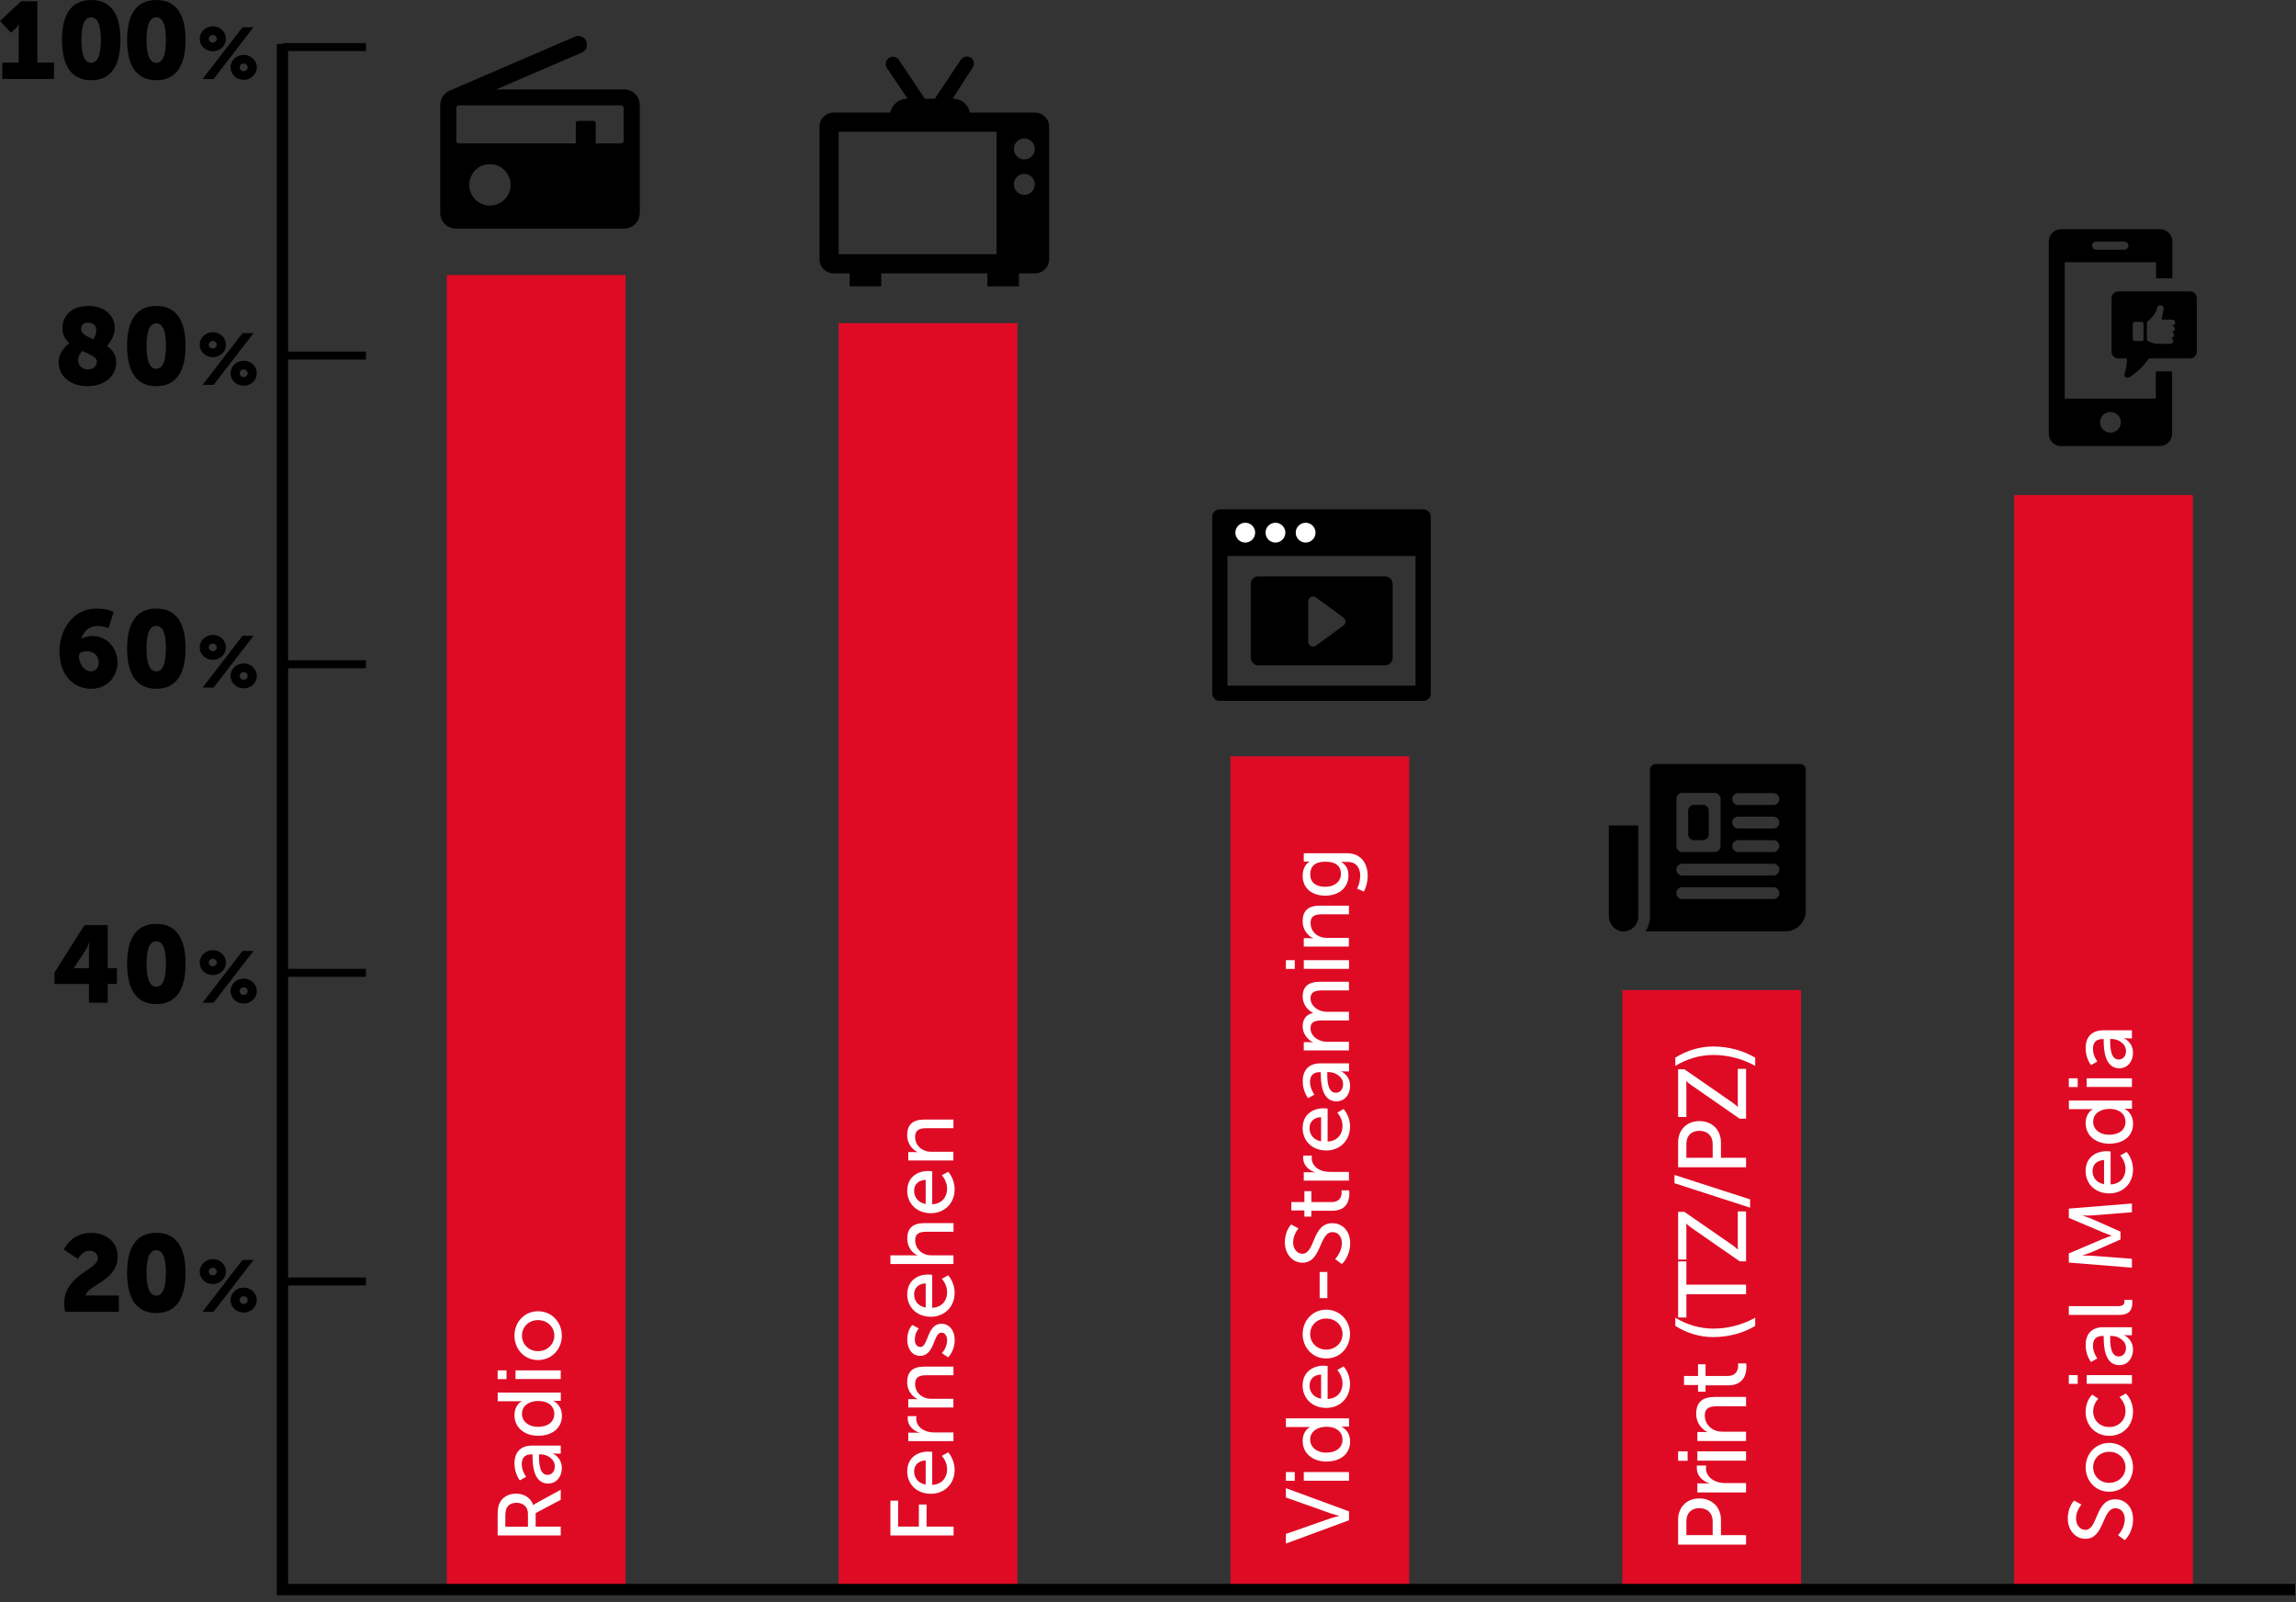<svg width="334" height="233" viewBox="0 0 334 233" fill="none" xmlns="http://www.w3.org/2000/svg">
<rect x="0" y="0" width="334" height="233" fill="#333333" stroke="none"/>
<g clip-path="url(#clip0_1840_2609)">
<path d="M41.23 186.38H53.23" stroke="black" stroke-width="1.16" stroke-miterlimit="10"/>
<path d="M41.23 141.49H53.23" stroke="black" stroke-width="1.16" stroke-miterlimit="10"/>
<path d="M41.23 96.61H53.23" stroke="black" stroke-width="1.16" stroke-miterlimit="10"/>
<path d="M41.23 51.72H53.23" stroke="black" stroke-width="1.16" stroke-miterlimit="10"/>
<path d="M41.23 6.84H53.23" stroke="black" stroke-width="1.16" stroke-miterlimit="10"/>
<path d="M10.109 49.91C9.509 49.39 9.079 48.71 9.079 47.75C9.079 46.11 10.229 44.5 12.869 44.5C14.969 44.5 16.689 45.67 16.689 47.77C16.689 48.99 15.699 50.2 15.579 50.34C16.339 50.86 16.909 51.59 16.909 52.72C16.909 54.44 15.519 56.16 12.719 56.16C9.919 56.16 8.529 54.45 8.529 52.65C8.529 51.2 9.749 50.17 10.089 49.9L10.109 49.91ZM11.969 51.05C11.699 51.33 11.369 51.81 11.369 52.42C11.369 53.15 11.969 53.73 12.729 53.73C13.569 53.73 14.089 53.32 14.089 52.58C14.089 51.93 13.079 51.55 11.969 51.05ZM13.599 49.36C13.689 49.19 13.999 48.67 13.999 47.97C13.999 47.34 13.559 46.93 12.819 46.93C12.079 46.93 11.789 47.33 11.789 47.81C11.789 48.55 12.609 48.93 13.609 49.36H13.599Z" fill="black"/>
<path d="M18.49 50.31C18.49 47.07 19.53 44.5 22.74 44.5C25.95 44.5 26.99 47.07 26.99 50.31C26.99 53.55 25.95 56.17 22.74 56.17C19.53 56.17 18.49 53.55 18.49 50.31ZM24.14 50.31C24.14 48.48 23.82 47.02 22.73 47.02C21.64 47.02 21.32 48.47 21.32 50.31C21.32 52.15 21.64 53.64 22.73 53.64C23.82 53.64 24.14 52.16 24.14 50.31Z" fill="black"/>
<path d="M29.049 50.14C29.049 49.15 29.889 48.32 30.959 48.32C32.029 48.32 32.869 49.15 32.869 50.14C32.869 51.13 32.019 51.95 30.959 51.95C29.899 51.95 29.049 51.15 29.049 50.14ZM35.279 48.45H36.879L31.069 55.98H29.469L35.279 48.45ZM31.529 50.13C31.529 49.84 31.269 49.58 30.949 49.58C30.629 49.58 30.369 49.83 30.369 50.13C30.369 50.45 30.629 50.69 30.949 50.69C31.269 50.69 31.529 50.45 31.529 50.13ZM35.449 52.47C36.499 52.47 37.359 53.3 37.359 54.29C37.359 55.28 36.509 56.1 35.449 56.1C34.389 56.1 33.539 55.3 33.539 54.29C33.539 53.28 34.379 52.47 35.449 52.47ZM35.449 54.84C35.769 54.84 36.029 54.6 36.029 54.28C36.029 53.99 35.769 53.73 35.449 53.73C35.129 53.73 34.869 53.98 34.869 54.28C34.869 54.6 35.129 54.84 35.449 54.84Z" fill="black"/>
<path d="M0.33 9.11H2.73V4.41C2.73 3.98 2.75 3.54 2.75 3.54H2.72C2.72 3.54 2.58 3.86 2.28 4.14L1.6 4.76L0 3.05L3.05 0.19H5.43V9.11H7.85V11.48H0.33V9.11Z" fill="black"/>
<path d="M9.02 5.81C9.02 2.57 10.059 0 13.27 0C16.48 0 17.52 2.57 17.52 5.81C17.52 9.05 16.48 11.67 13.27 11.67C10.059 11.67 9.02 9.05 9.02 5.81ZM14.669 5.81C14.669 3.98 14.35 2.52 13.259 2.52C12.169 2.52 11.85 3.97 11.85 5.81C11.85 7.65 12.169 9.14 13.259 9.14C14.35 9.14 14.669 7.66 14.669 5.81Z" fill="black"/>
<path d="M18.49 5.81C18.49 2.57 19.53 0 22.74 0C25.95 0 26.99 2.57 26.99 5.81C26.99 9.05 25.95 11.67 22.74 11.67C19.53 11.67 18.49 9.05 18.49 5.81ZM24.14 5.81C24.14 3.98 23.82 2.52 22.73 2.52C21.64 2.52 21.32 3.97 21.32 5.81C21.32 7.65 21.64 9.14 22.73 9.14C23.82 9.14 24.14 7.66 24.14 5.81Z" fill="black"/>
<path d="M29.051 5.65C29.051 4.66 29.891 3.83 30.961 3.83C32.031 3.83 32.871 4.66 32.871 5.65C32.871 6.64 32.021 7.46 30.961 7.46C29.901 7.46 29.051 6.66 29.051 5.65ZM35.281 3.96H36.881L31.071 11.49H29.471L35.281 3.96ZM31.531 5.64C31.531 5.35 31.271 5.09 30.951 5.09C30.631 5.09 30.371 5.34 30.371 5.64C30.371 5.96 30.631 6.2 30.951 6.2C31.271 6.2 31.531 5.96 31.531 5.64ZM35.451 7.98C36.501 7.98 37.361 8.81 37.361 9.8C37.361 10.79 36.511 11.61 35.451 11.61C34.391 11.61 33.541 10.81 33.541 9.8C33.541 8.79 34.381 7.98 35.451 7.98ZM35.451 10.35C35.771 10.35 36.031 10.11 36.031 9.79C36.031 9.5 35.771 9.24 35.451 9.24C35.131 9.24 34.871 9.49 34.871 9.79C34.871 10.11 35.131 10.35 35.451 10.35Z" fill="black"/>
<path d="M8.641 94.78C8.641 91.72 10.521 88.51 14.031 88.51C15.611 88.51 16.531 89 16.531 89L15.791 91.37C15.791 91.37 15.051 91.04 14.241 91.04C12.911 91.04 12.161 91.86 11.811 92.9H11.841C12.111 92.71 12.851 92.5 13.391 92.5C15.741 92.5 17.091 94.43 17.091 96.37C17.091 98.31 15.681 100.18 13.241 100.18C10.971 100.18 8.661 98.46 8.661 94.78H8.641ZM14.361 96.39C14.361 95.58 13.871 94.73 12.651 94.73C12.021 94.73 11.481 94.89 11.481 95.41C11.481 96.75 12.431 97.65 13.221 97.65C13.921 97.65 14.361 97.05 14.361 96.39Z" fill="black"/>
<path d="M18.49 94.32C18.49 91.08 19.53 88.51 22.74 88.51C25.95 88.51 26.99 91.08 26.99 94.32C26.99 97.56 25.95 100.18 22.74 100.18C19.53 100.18 18.49 97.56 18.49 94.32ZM24.14 94.32C24.14 92.49 23.82 91.03 22.73 91.03C21.64 91.03 21.32 92.48 21.32 94.32C21.32 96.16 21.64 97.65 22.73 97.65C23.82 97.65 24.14 96.17 24.14 94.32Z" fill="black"/>
<path d="M29.051 94.16C29.051 93.17 29.891 92.34 30.961 92.34C32.031 92.34 32.871 93.17 32.871 94.16C32.871 95.15 32.021 95.97 30.961 95.97C29.901 95.97 29.051 95.17 29.051 94.16ZM35.281 92.47H36.881L31.071 100H29.471L35.281 92.47ZM31.531 94.15C31.531 93.86 31.271 93.6 30.951 93.6C30.631 93.6 30.371 93.85 30.371 94.15C30.371 94.47 30.631 94.71 30.951 94.71C31.271 94.71 31.531 94.47 31.531 94.15ZM35.451 96.49C36.501 96.49 37.361 97.32 37.361 98.31C37.361 99.3 36.511 100.12 35.451 100.12C34.391 100.12 33.541 99.32 33.541 98.31C33.541 97.3 34.381 96.49 35.451 96.49ZM35.451 98.86C35.771 98.86 36.031 98.62 36.031 98.3C36.031 98.01 35.771 97.75 35.451 97.75C35.131 97.75 34.871 98 34.871 98.3C34.871 98.62 35.131 98.86 35.451 98.86Z" fill="black"/>
<path d="M7.93 141.44L12.29 134.55H15.67V140.82H17.01V143.11H15.67V145.84H12.94V143.11H7.93V141.44ZM12.94 140.82V138.29C12.94 137.67 13.03 137.03 13.03 137.03H13C13 137.03 12.76 137.73 12.45 138.2L10.74 140.79V140.82H12.94Z" fill="black"/>
<path d="M18.49 140.18C18.49 136.94 19.53 134.37 22.74 134.37C25.95 134.37 26.99 136.94 26.99 140.18C26.99 143.42 25.95 146.04 22.74 146.04C19.53 146.04 18.49 143.42 18.49 140.18ZM24.14 140.18C24.14 138.35 23.82 136.9 22.73 136.9C21.64 136.9 21.32 138.35 21.32 140.18C21.32 142.01 21.64 143.51 22.73 143.51C23.82 143.51 24.14 142.02 24.14 140.18Z" fill="black"/>
<path d="M29.049 140.01C29.049 139.02 29.889 138.19 30.959 138.19C32.029 138.19 32.869 139.02 32.869 140.01C32.869 141 32.019 141.82 30.959 141.82C29.899 141.82 29.049 141.02 29.049 140.01ZM35.279 138.31H36.879L31.069 145.84H29.469L35.279 138.31ZM31.529 139.99C31.529 139.7 31.269 139.44 30.949 139.44C30.629 139.44 30.369 139.69 30.369 139.99C30.369 140.31 30.629 140.55 30.949 140.55C31.269 140.55 31.529 140.31 31.529 139.99ZM35.449 142.33C36.499 142.33 37.359 143.16 37.359 144.15C37.359 145.14 36.509 145.96 35.449 145.96C34.389 145.96 33.539 145.16 33.539 144.15C33.539 143.14 34.379 142.33 35.449 142.33ZM35.449 144.7C35.769 144.7 36.029 144.46 36.029 144.14C36.029 143.85 35.769 143.59 35.449 143.59C35.129 143.59 34.869 143.84 34.869 144.14C34.869 144.46 35.129 144.7 35.449 144.7Z" fill="black"/>
<path d="M9.349 189.57C9.349 185.4 14.229 184.66 14.229 183.03C14.229 182.24 13.599 181.91 13.009 181.91C11.939 181.91 11.339 183.11 11.339 183.11L9.289 181.74C9.289 181.74 10.329 179.31 13.269 179.31C15.119 179.31 17.119 180.37 17.119 182.77C17.119 186.29 12.569 186.97 12.489 188.42H17.289V190.79H9.469C9.389 190.35 9.339 189.95 9.339 189.57H9.349Z" fill="black"/>
<path d="M18.488 185.11C18.488 181.87 19.528 179.3 22.738 179.3C25.948 179.3 26.988 181.87 26.988 185.11C26.988 188.35 25.948 190.97 22.738 190.97C19.528 190.97 18.488 188.35 18.488 185.11ZM24.138 185.11C24.138 183.28 23.818 181.83 22.728 181.83C21.638 181.83 21.318 183.28 21.318 185.11C21.318 186.94 21.638 188.44 22.728 188.44C23.818 188.44 24.138 186.95 24.138 185.11Z" fill="black"/>
<path d="M29.049 184.95C29.049 183.96 29.889 183.13 30.959 183.13C32.029 183.13 32.869 183.96 32.869 184.95C32.869 185.94 32.019 186.76 30.959 186.76C29.899 186.76 29.049 185.96 29.049 184.95ZM35.279 183.25H36.879L31.069 190.78H29.469L35.279 183.25ZM31.529 184.93C31.529 184.64 31.269 184.38 30.949 184.38C30.629 184.38 30.369 184.63 30.369 184.93C30.369 185.25 30.629 185.49 30.949 185.49C31.269 185.49 31.529 185.25 31.529 184.93ZM35.449 187.27C36.499 187.27 37.359 188.1 37.359 189.09C37.359 190.08 36.509 190.9 35.449 190.9C34.389 190.9 33.539 190.1 33.539 189.09C33.539 188.08 34.379 187.27 35.449 187.27ZM35.449 189.64C35.769 189.64 36.029 189.4 36.029 189.08C36.029 188.79 35.769 188.53 35.449 188.53C35.129 188.53 34.869 188.78 34.869 189.08C34.869 189.4 35.129 189.64 35.449 189.64Z" fill="black"/>
<path d="M150.541 16.37H141.081C140.871 15.19 139.831 14.35 138.641 14.35H138.571L141.491 9.83C141.841 9.34 141.701 8.72 141.211 8.37C140.721 8.09 140.101 8.23 139.751 8.72L135.991 14.36H134.531L130.771 8.72C130.421 8.23 129.801 8.09 129.311 8.44C128.821 8.79 128.681 9.41 129.031 9.9L132.021 14.35H131.951C130.771 14.35 129.721 15.25 129.511 16.37H121.301C120.121 16.37 119.211 17.27 119.211 18.46V37.67C119.211 38.85 120.111 39.76 121.301 39.76H123.601V41.64H128.191V39.76H143.641V41.64H148.231V39.76H150.531C151.711 39.76 152.621 38.86 152.621 37.67V18.46C152.621 17.28 151.721 16.37 150.531 16.37H150.541ZM144.971 36.97H122.001V19.16H144.971V36.98V36.97ZM149.011 28.34C148.171 28.34 147.481 27.64 147.481 26.81C147.481 25.98 148.181 25.28 149.011 25.28C149.841 25.28 150.541 25.98 150.541 26.81C150.541 27.64 149.841 28.34 149.011 28.34ZM149.011 23.19C148.171 23.19 147.481 22.49 147.481 21.66C147.481 20.83 148.181 20.13 149.011 20.13C149.841 20.13 150.541 20.83 150.541 21.66C150.541 22.49 149.841 23.19 149.011 23.19Z" fill="black"/>
<path d="M90.819 13.32H70.659L84.509 7.36C84.869 7.21 85.079 6.86 85.079 6.49C85.079 6.36 85.049 6.24 84.999 6.12C84.789 5.64 84.239 5.42 83.759 5.62L65.679 13.42C64.909 13.7 64.359 14.41 64.359 15.27V31C64.359 32.07 65.229 32.94 66.299 32.94H90.819C91.889 32.94 92.759 32.07 92.759 31V15.26C92.759 14.19 91.889 13.32 90.819 13.32ZM71.269 30.23C69.429 30.23 67.939 28.74 67.939 26.9C67.939 25.06 69.429 23.57 71.269 23.57C73.109 23.57 74.599 25.06 74.599 26.9C74.599 28.74 73.109 30.23 71.269 30.23ZM91.039 20.49C91.039 20.87 90.729 21.18 90.349 21.18H86.349V17.9H84.069V21.18H66.769C66.389 21.18 66.079 20.87 66.079 20.49V15.7C66.079 15.32 66.389 15.01 66.769 15.01H90.349C90.729 15.01 91.039 15.32 91.039 15.7V20.49Z" fill="black"/>
<path d="M90.819 13.01H71.479C71.219 13.01 70.949 12.99 70.689 13.01H70.659C70.709 13.2 70.769 13.4 70.819 13.59C71.469 13.31 72.119 13.03 72.769 12.75C74.239 12.12 75.699 11.49 77.169 10.86C78.719 10.19 80.269 9.53 81.809 8.86C82.719 8.47 83.629 8.08 84.539 7.69C84.609 7.66 84.679 7.63 84.749 7.59C85.439 7.21 85.589 6.28 85.089 5.68C84.719 5.24 84.099 5.14 83.589 5.35C83.539 5.37 83.489 5.39 83.449 5.41C82.659 5.75 81.879 6.09 81.089 6.43C79.679 7.04 78.279 7.64 76.869 8.25C75.249 8.95 73.629 9.64 72.019 10.34C70.629 10.94 69.229 11.54 67.839 12.14C67.099 12.46 66.359 12.78 65.619 13.1C65.589 13.12 65.549 13.13 65.519 13.14C65.569 13.12 65.629 13.11 65.679 13.1C65.549 13.1 65.399 13.19 65.279 13.25C65.149 13.32 65.019 13.41 64.899 13.5C64.679 13.67 64.489 13.89 64.349 14.13C64.149 14.48 64.049 14.87 64.039 15.27V30.97C64.039 31.84 64.539 32.66 65.329 33.02C65.879 33.28 66.459 33.24 67.049 33.24H90.759C91.389 33.24 92.009 33.01 92.449 32.54C92.879 32.09 93.069 31.51 93.069 30.89V15.58C93.069 15.34 93.069 15.1 93.029 14.85C92.849 13.78 91.879 13.01 90.809 13C90.409 13 90.409 13.62 90.809 13.63C91.549 13.63 92.209 14.14 92.389 14.87C92.439 15.05 92.439 15.24 92.439 15.43V30.94C92.439 31.87 91.729 32.61 90.789 32.62H67.119C66.849 32.62 66.579 32.62 66.309 32.62C65.779 32.62 65.259 32.37 64.959 31.93C64.749 31.62 64.669 31.29 64.669 30.92V15.4C64.669 15.13 64.689 14.87 64.799 14.62C64.959 14.26 65.239 13.98 65.589 13.79C65.629 13.77 65.669 13.76 65.709 13.73C65.729 13.72 65.669 13.73 65.679 13.73C65.709 13.71 65.759 13.71 65.799 13.7C65.809 13.7 65.829 13.69 65.839 13.68H65.859C66.189 13.54 66.509 13.4 66.839 13.26C67.539 12.96 68.239 12.66 68.939 12.35C69.889 11.94 70.839 11.53 71.789 11.12C72.859 10.66 73.919 10.2 74.989 9.74C76.059 9.28 77.119 8.82 78.189 8.36C79.129 7.96 80.059 7.55 80.999 7.15C81.679 6.86 82.349 6.57 83.029 6.28C83.319 6.15 83.609 6.02 83.909 5.9C83.859 5.92 83.889 5.9 83.939 5.9C84.089 5.86 84.239 5.86 84.379 5.92C84.719 6.06 84.859 6.48 84.689 6.81C84.579 7.01 84.389 7.09 84.199 7.18C83.679 7.4 83.159 7.63 82.639 7.85C81.739 8.24 80.839 8.63 79.939 9.01C78.869 9.47 77.789 9.93 76.719 10.4C75.689 10.84 74.669 11.28 73.639 11.73C72.879 12.06 72.119 12.38 71.359 12.71C71.069 12.84 70.779 12.96 70.499 13.08C70.199 13.21 70.369 13.66 70.659 13.66H88.339C89.149 13.66 89.969 13.69 90.789 13.66H90.819C91.219 13.65 91.219 13.02 90.819 13.02V13.01Z" fill="black"/>
<path d="M71.269 29.91C70.029 29.91 68.869 29.12 68.439 27.94C67.999 26.73 68.369 25.38 69.359 24.55C70.329 23.74 71.759 23.66 72.829 24.31C73.899 24.96 74.479 26.26 74.219 27.49C73.929 28.89 72.679 29.9 71.259 29.9C70.859 29.9 70.859 30.53 71.259 30.53C72.779 30.53 74.139 29.57 74.679 28.14C75.209 26.73 74.759 25.05 73.589 24.09C72.409 23.12 70.709 22.97 69.389 23.76C68.069 24.55 67.389 26.11 67.689 27.61C67.969 29.06 69.189 30.24 70.659 30.47C70.859 30.5 71.059 30.52 71.259 30.52C71.659 30.52 71.659 29.9 71.259 29.89L71.269 29.91Z" fill="black"/>
<path d="M90.729 20.48C90.729 20.69 90.559 20.85 90.349 20.86C90.299 20.86 90.259 20.86 90.209 20.86H86.349L86.659 21.17V17.89C86.659 17.72 86.519 17.58 86.349 17.58H84.069C83.899 17.58 83.759 17.72 83.759 17.89V21.17L84.069 20.86H66.899C66.669 20.86 66.429 20.81 66.389 20.53C66.359 20.27 66.389 19.98 66.389 19.71V15.8C66.389 15.66 66.389 15.54 66.499 15.43C66.619 15.31 66.749 15.32 66.899 15.32H90.209C90.349 15.32 90.479 15.32 90.599 15.42C90.799 15.6 90.729 16.04 90.729 16.28V19.71C90.729 19.97 90.729 20.22 90.729 20.48C90.729 20.88 91.359 20.88 91.359 20.48V16.18C91.359 15.75 91.399 15.32 91.069 14.99C90.719 14.64 90.219 14.7 89.769 14.7H66.869C66.499 14.7 66.159 14.83 65.939 15.15C65.719 15.48 65.769 15.9 65.769 16.27V19.74C65.769 20.05 65.729 20.39 65.789 20.7C65.889 21.21 66.359 21.49 66.849 21.49H84.069C84.239 21.49 84.379 21.35 84.379 21.18V17.9L84.069 18.21H86.349L86.039 17.9V21.18C86.039 21.35 86.179 21.49 86.349 21.49H90.269C90.859 21.49 91.339 21.1 91.359 20.49C91.379 20.09 90.749 20.09 90.739 20.49L90.729 20.48Z" fill="black"/>
<path d="M313.649 57.97H300.359V38.14H313.649V40.47H316.009V35.12C316.009 34.12 315.209 33.33 314.219 33.33H299.829C298.829 33.33 298.039 34.13 298.039 35.12V63.09C298.039 64.09 298.839 64.88 299.829 64.88H314.179C315.179 64.88 315.969 64.08 315.969 63.09V54.02H313.609V57.97H313.639H313.649ZM304.909 35.15H309.029C309.359 35.15 309.629 35.42 309.629 35.71C309.629 36.04 309.359 36.31 309.029 36.31H304.909C304.579 36.31 304.349 36.04 304.349 35.71C304.319 35.41 304.579 35.15 304.909 35.15ZM306.999 62.92C306.169 62.92 305.499 62.26 305.499 61.42C305.499 60.58 306.159 59.92 306.999 59.92C307.839 59.92 308.529 60.58 308.529 61.42C308.529 62.25 307.829 62.92 306.999 62.92ZM318.599 42.39H308.169C307.609 42.39 307.169 42.82 307.169 43.39V51.13C307.169 51.69 307.599 52.13 308.169 52.13H309.399C309.429 52.66 309.369 53.43 309.069 54.29C308.899 54.72 309.369 55.12 309.729 54.89C310.989 54.16 312.059 52.9 312.619 52.13H318.569C319.129 52.13 319.569 51.7 319.569 51.13V43.39C319.599 42.83 319.139 42.39 318.609 42.39H318.599ZM311.819 49.37C311.819 49.5 311.719 49.6 311.589 49.6H310.489C310.359 49.6 310.259 49.5 310.259 49.37V47.04C310.259 46.91 310.359 46.81 310.489 46.81H311.589C311.719 46.81 311.819 46.91 311.819 47.04V49.37ZM316.369 47.91C316.339 48.14 316.139 48.28 315.899 48.28H315.829C316.099 48.28 316.299 48.51 316.259 48.78C316.229 49.01 316.029 49.15 315.789 49.15H315.719C315.949 49.15 316.149 49.35 316.149 49.58C316.149 49.81 315.949 50.01 315.719 50.01H314.129C313.099 50.01 312.729 49.71 312.439 49.58C312.369 49.55 312.309 49.48 312.309 49.38V46.89C312.309 46.82 312.339 46.76 312.409 46.72C312.709 46.52 313.569 45.82 313.809 44.76C313.939 44.2 314.809 44.29 314.739 44.93C314.669 45.57 314.539 45.76 314.469 46.36C314.469 46.43 314.499 46.49 314.599 46.49H315.999C316.229 46.49 316.429 46.69 316.429 46.92C316.429 47.15 316.229 47.35 315.999 47.35H315.929C316.199 47.42 316.399 47.65 316.359 47.91H316.369Z" fill="black"/>
<path d="M235.979 135.45C237.249 135.57 238.319 134.56 238.319 133.32V120.08C238.319 120.08 238.319 120.06 238.299 120.06H234.059C234.059 120.06 234.039 120.07 234.039 120.09V133.22C234.039 134.34 234.859 135.36 235.979 135.46V135.45Z" fill="black"/>
<path d="M246.438 122.2H247.718C248.188 122.2 248.578 121.82 248.578 121.34V117.92C248.578 117.45 248.198 117.06 247.718 117.06H246.438C245.968 117.06 245.578 117.44 245.578 117.92V121.34C245.578 121.81 245.958 122.2 246.438 122.2Z" fill="black"/>
<path d="M240.879 111.12C240.409 111.12 240.019 111.5 240.019 111.98V133.32C240.019 134.11 239.779 134.85 239.369 135.46H259.729C261.359 135.46 262.689 134.13 262.689 132.5V111.97C262.689 111.5 262.309 111.11 261.829 111.11H240.869L240.879 111.12ZM243.869 116.18C243.869 115.71 244.249 115.32 244.729 115.32H249.429C249.899 115.32 250.289 115.7 250.289 116.18V123.06C250.289 123.53 249.909 123.92 249.429 123.92H244.729C244.259 123.92 243.869 123.54 243.869 123.06V116.18ZM257.979 130.76H244.719C244.249 130.76 243.859 130.38 243.859 129.9C243.859 129.42 244.239 129.04 244.719 129.04H257.979C258.449 129.04 258.839 129.42 258.839 129.9C258.839 130.38 258.459 130.76 257.979 130.76ZM257.979 127.34H244.719C244.249 127.34 243.859 126.96 243.859 126.48C243.859 126 244.239 125.62 244.719 125.62H257.979C258.449 125.62 258.839 126 258.839 126.48C258.839 126.96 258.459 127.34 257.979 127.34ZM257.979 123.92H252.849C252.379 123.92 251.989 123.54 251.989 123.06C251.989 122.58 252.369 122.2 252.849 122.2H257.979C258.449 122.2 258.839 122.58 258.839 123.06C258.839 123.54 258.459 123.92 257.979 123.92ZM257.979 120.5H252.849C252.379 120.5 251.989 120.12 251.989 119.64C251.989 119.16 252.369 118.78 252.849 118.78H257.979C258.449 118.78 258.839 119.16 258.839 119.64C258.839 120.12 258.459 120.5 257.979 120.5ZM257.979 117.08H252.849C252.379 117.08 251.989 116.7 251.989 116.22C251.989 115.74 252.369 115.36 252.849 115.36H257.979C258.449 115.36 258.839 115.74 258.839 116.22C258.839 116.7 258.459 117.08 257.979 117.08Z" fill="black"/>
<path d="M207.03 74.08H177.45C176.82 74.08 176.34 74.56 176.34 75.19V100.83C176.34 101.46 176.82 101.94 177.45 101.94H207.03C207.66 101.94 208.14 101.46 208.14 100.83V75.19C208.14 74.56 207.66 74.08 207.03 74.08ZM178.56 99.72V80.86H205.92V99.72H178.56Z" fill="black"/>
<path d="M185.54 78.91C186.335 78.91 186.98 78.266 186.98 77.47C186.98 76.675 186.335 76.03 185.54 76.03C184.744 76.03 184.1 76.675 184.1 77.47C184.1 78.266 184.744 78.91 185.54 78.91Z" fill="white"/>
<path d="M189.93 78.91C190.726 78.91 191.37 78.266 191.37 77.47C191.37 76.675 190.726 76.03 189.93 76.03C189.135 76.03 188.49 76.675 188.49 77.47C188.49 78.266 189.135 78.91 189.93 78.91Z" fill="white"/>
<path d="M181.149 78.91C181.944 78.91 182.589 78.266 182.589 77.47C182.589 76.675 181.944 76.03 181.149 76.03C180.354 76.03 179.709 76.675 179.709 77.47C179.709 78.266 180.354 78.91 181.149 78.91Z" fill="white"/>
<path fill-rule="evenodd" clip-rule="evenodd" d="M183.049 83.83H201.489C202.097 83.83 202.589 84.323 202.589 84.93V95.67C202.589 96.278 202.097 96.77 201.489 96.77H183.049C182.442 96.77 181.949 96.278 181.949 95.67V84.93C181.949 84.323 182.442 83.83 183.049 83.83ZM190.301 90.39V90.41V93.32C190.301 93.9 190.961 94.25 191.441 93.9L193.261 92.57L195.431 90.98C195.821 90.69 195.821 90.11 195.431 89.82L193.261 88.23L191.441 86.9C190.971 86.55 190.301 86.89 190.301 87.48V90.39Z" fill="black"/>
<path d="M91 40H65V231H91V40Z" fill="#DF0B25"/>
<path d="M72.391 223.32V220.51C72.391 219.55 72.471 219.14 72.601 218.79C72.951 217.85 73.871 217.24 75.081 217.24C76.291 217.24 77.241 217.89 77.561 218.89H77.591C77.591 218.89 77.711 218.79 78.011 218.62L81.571 216.67V218.13L77.921 220.07V222.03H81.571V223.32H72.391ZM76.801 220.19C76.801 219.19 76.161 218.57 75.141 218.57C74.461 218.57 73.981 218.83 73.721 219.3C73.591 219.55 73.511 219.85 73.511 220.56V222.04H76.801V220.19Z" fill="white"/>
<path d="M77.46 211.81V211.52H77.34C76.26 211.52 75.9 212.13 75.9 212.96C75.9 213.97 76.54 214.79 76.54 214.79L75.62 215.31C75.62 215.31 74.84 214.36 74.84 212.85C74.84 211.19 75.75 210.25 77.41 210.25H81.57V211.42H80.95C80.65 211.42 80.43 211.39 80.43 211.39V211.42C80.43 211.42 81.73 211.95 81.73 213.53C81.73 214.66 81.04 215.77 79.73 215.77C77.56 215.77 77.47 212.91 77.47 211.81H77.46ZM80.71 213.27C80.71 212.2 79.59 211.52 78.62 211.52H78.41V211.84C78.41 212.79 78.48 214.51 79.66 214.51C80.19 214.51 80.71 214.09 80.71 213.27Z" fill="white"/>
<path d="M74.84 205.83C74.84 204.31 75.88 203.8 75.88 203.8V203.77C75.88 203.77 75.68 203.8 75.44 203.8H72.4V202.54H81.58V203.74H80.96C80.7 203.74 80.52 203.73 80.52 203.73V203.76C80.52 203.76 81.74 204.29 81.74 205.92C81.74 207.7 80.34 208.82 78.29 208.82C76.24 208.82 74.84 207.58 74.84 205.84V205.83ZM80.64 205.66C80.64 204.68 79.95 203.76 78.27 203.76C77.1 203.76 75.93 204.37 75.93 205.62C75.93 206.66 76.79 207.52 78.28 207.52C79.77 207.52 80.63 206.75 80.63 205.66H80.64Z" fill="white"/>
<path d="M72.391 200.58V199.31H73.681V200.58H72.391ZM74.991 200.57V199.31H81.571V200.57H74.991Z" fill="white"/>
<path d="M74.84 194.26C74.84 192.3 76.28 190.71 78.27 190.71C80.26 190.71 81.73 192.3 81.73 194.26C81.73 196.22 80.27 197.81 78.27 197.81C76.27 197.81 74.84 196.22 74.84 194.26ZM80.64 194.26C80.64 193.01 79.65 192 78.27 192C76.89 192 75.93 193.01 75.93 194.26C75.93 195.51 76.91 196.52 78.27 196.52C79.63 196.52 80.64 195.49 80.64 194.26Z" fill="white"/>
<path d="M148 47H122V231H148V47Z" fill="#DF0B25"/>
<path d="M129.529 223.32V218.26H130.649V222.03H133.669V218.82H134.789V222.03H138.719V223.32H129.539H129.529Z" fill="white"/>
<path d="M131.979 213.97C131.979 212.11 133.359 211.12 135.059 211.12C135.229 211.12 135.609 211.16 135.609 211.16V215.96C137.049 215.9 137.779 214.87 137.779 213.7C137.779 212.53 137.009 211.75 137.009 211.75L137.929 211.23C137.929 211.23 138.869 212.21 138.869 213.78C138.869 215.85 137.369 217.26 135.419 217.26C133.329 217.26 131.969 215.84 131.969 213.97H131.979ZM134.659 212.41C133.529 212.45 132.979 213.15 132.979 214C132.979 214.96 133.579 215.74 134.659 215.92V212.41Z" fill="white"/>
<path d="M132.129 209.59V208.37H133.269C133.539 208.37 133.759 208.4 133.759 208.4V208.37C132.799 208.07 132.039 207.3 132.039 206.29C132.039 206.12 132.069 205.97 132.069 205.97H133.319C133.319 205.97 133.279 206.14 133.279 206.33C133.279 207.14 133.849 207.88 134.829 208.18C135.209 208.3 135.609 208.34 136.009 208.34H138.699V209.6H132.119L132.129 209.59Z" fill="white"/>
<path d="M132.129 204.71V203.49H132.999C133.259 203.49 133.479 203.52 133.479 203.52V203.49C132.909 203.23 131.969 202.45 131.969 201.02C131.969 199.47 132.809 198.76 134.489 198.76H138.699V200.02H134.769C133.849 200.02 133.119 200.22 133.119 201.27C133.119 202.32 133.779 203.08 134.729 203.35C134.989 203.43 135.289 203.45 135.609 203.45H138.689V204.71H132.109H132.129Z" fill="white"/>
<path d="M137.01 196.8C137.01 196.8 137.78 196.06 137.78 194.91C137.78 194.37 137.49 193.82 136.96 193.82C135.75 193.82 136 197.2 133.85 197.2C132.65 197.2 131.98 196.13 131.98 194.82C131.98 193.38 132.71 192.7 132.71 192.7L133.66 193.21C133.66 193.21 133.08 193.8 133.08 194.83C133.08 195.38 133.31 195.91 133.89 195.91C135.07 195.91 134.81 192.53 136.97 192.53C138.06 192.53 138.88 193.47 138.88 194.91C138.88 196.52 137.92 197.41 137.92 197.41L137.02 196.8H137.01Z" fill="white"/>
<path d="M131.979 188.22C131.979 186.36 133.359 185.37 135.059 185.37C135.229 185.37 135.609 185.41 135.609 185.41V190.21C137.049 190.14 137.779 189.12 137.779 187.95C137.779 186.78 137.009 186 137.009 186L137.929 185.48C137.929 185.48 138.869 186.45 138.869 188.03C138.869 190.1 137.369 191.51 135.419 191.51C133.329 191.51 131.969 190.09 131.969 188.22H131.979ZM134.659 186.66C133.529 186.7 132.979 187.4 132.979 188.25C132.979 189.21 133.579 189.99 134.659 190.17V186.66Z" fill="white"/>
<path d="M129.53 183.84V182.58H132.9C133.21 182.58 133.45 182.61 133.45 182.61V182.58C132.81 182.29 131.98 181.46 131.98 180.15C131.98 178.6 132.82 177.89 134.5 177.89H138.71V179.15H134.78C133.86 179.15 133.13 179.34 133.13 180.4C133.13 181.39 133.81 182.21 134.75 182.48C135.01 182.56 135.31 182.58 135.62 182.58H138.7V183.84H129.52H129.53Z" fill="white"/>
<path d="M131.979 173.16C131.979 171.3 133.359 170.31 135.059 170.31C135.229 170.31 135.609 170.35 135.609 170.35V175.15C137.049 175.09 137.779 174.06 137.779 172.89C137.779 171.72 137.009 170.94 137.009 170.94L137.929 170.42C137.929 170.42 138.869 171.4 138.869 172.97C138.869 175.04 137.369 176.45 135.419 176.45C133.329 176.45 131.969 175.03 131.969 173.16H131.979ZM134.659 171.6C133.529 171.64 132.979 172.34 132.979 173.19C132.979 174.15 133.579 174.93 134.659 175.11V171.6Z" fill="white"/>
<path d="M132.129 168.78V167.56H132.999C133.259 167.56 133.479 167.59 133.479 167.59V167.56C132.909 167.3 131.969 166.52 131.969 165.09C131.969 163.54 132.809 162.83 134.489 162.83H138.699V164.09H134.769C133.849 164.09 133.119 164.29 133.119 165.34C133.119 166.39 133.779 167.15 134.729 167.42C134.989 167.5 135.289 167.52 135.609 167.52H138.689V168.78H132.109H132.129Z" fill="white"/>
<path d="M205 110H179V231H205V110Z" fill="#DF0B25"/>
<path d="M262 144H236V231H262V144Z" fill="#DF0B25"/>
<path d="M254 224.656L254 223.27L250.346 223.27L250.346 221.044C250.346 219.238 249.086 217.936 247.21 217.936C245.334 217.936 244.116 219.238 244.116 221.044L244.116 224.656L254 224.656ZM249.142 223.27L245.32 223.27L245.32 221.254C245.32 220.078 246.02 219.35 247.21 219.35C248.4 219.35 249.142 220.078 249.142 221.268L249.142 223.27ZM254 217.062L254 215.704L251.102 215.704C250.668 215.704 250.234 215.662 249.828 215.536C248.778 215.214 248.162 214.416 248.162 213.548C248.162 213.338 248.204 213.156 248.204 213.156L246.86 213.156C246.86 213.156 246.832 213.324 246.832 213.506C246.832 214.598 247.644 215.424 248.68 215.746L248.68 215.774C248.68 215.774 248.442 215.746 248.148 215.746L246.916 215.746L246.916 217.062L254 217.062ZM245.502 212.456L245.502 211.084L244.116 211.084L244.116 212.456L245.502 212.456ZM254 212.442L254 211.084L246.916 211.084L246.916 212.442L254 212.442ZM254 209.586L254 208.228L250.682 208.228C250.332 208.228 250.01 208.2 249.73 208.116C248.708 207.822 247.994 206.954 247.994 205.876C247.994 204.742 248.778 204.532 249.772 204.532L254 204.532L254 203.174L249.464 203.174C247.658 203.174 246.748 203.944 246.748 205.61C246.748 207.15 247.756 207.99 248.372 208.27L248.372 208.298C248.372 208.298 248.134 208.27 247.854 208.27L246.916 208.27L246.916 209.586L254 209.586ZM251.41 201.486C253.776 201.486 254.056 199.68 254.056 198.77C254.056 198.49 254.028 198.294 254.028 198.294L252.824 198.294C252.824 198.294 252.852 198.42 252.852 198.616C252.852 199.134 252.67 200.128 251.256 200.128L248.106 200.128L248.106 198.42L247.014 198.42L247.014 200.128L244.97 200.128L244.97 201.444L247.014 201.444L247.014 202.41L248.106 202.41L248.106 201.486L251.41 201.486ZM255.33 192.845L255.33 191.655C253.426 192.705 251.34 193.237 249.254 193.237C247.28 193.237 245.418 192.677 243.71 191.655L243.71 192.845C245.362 193.881 247.224 194.469 249.24 194.469C251.494 194.469 253.65 193.853 255.33 192.845ZM254 188.233L254 186.847L245.32 186.847L245.32 183.459L244.116 183.459L244.116 191.621L245.32 191.621L245.32 188.233L254 188.233ZM254 183.448L254 176.196L252.796 176.196L252.796 180.984C252.796 181.46 252.824 181.726 252.824 181.726L252.796 181.726C252.796 181.726 252.446 181.39 251.9 181.012L245.026 176.252L244.116 176.252L244.116 183.196L245.32 183.196L245.32 178.716C245.32 178.24 245.278 177.974 245.278 177.974L245.306 177.974C245.306 177.974 245.656 178.31 246.216 178.688L253.076 183.448L254 183.448ZM254.588 175.645L254.588 174.441L243.584 170.885L243.584 172.089L254.588 175.645ZM254 169.774L254 168.388L250.346 168.388L250.346 166.162C250.346 164.356 249.086 163.054 247.21 163.054C245.334 163.054 244.116 164.356 244.116 166.162L244.116 169.774L254 169.774ZM249.142 168.388L245.32 168.388L245.32 166.372C245.32 165.196 246.02 164.468 247.21 164.468C248.4 164.468 249.142 165.196 249.142 166.386L249.142 168.388ZM254 162.711L254 155.459L252.796 155.459L252.796 160.247C252.796 160.723 252.824 160.989 252.824 160.989L252.796 160.989C252.796 160.989 252.446 160.653 251.9 160.275L245.026 155.515L244.116 155.515L244.116 162.459L245.32 162.459L245.32 157.979C245.32 157.503 245.278 157.237 245.278 157.237L245.306 157.237C245.306 157.237 245.656 157.573 246.216 157.951L253.076 162.711L254 162.711ZM255.33 153.83C253.65 152.822 251.494 152.206 249.24 152.206C247.224 152.206 245.362 152.794 243.71 153.83L243.71 155.02C245.418 153.998 247.28 153.438 249.254 153.438C251.34 153.438 253.426 153.97 255.33 155.02L255.33 153.83Z" fill="white"/>
<path d="M319 72H293V231H319V72Z" fill="#DF0B25"/>
<path d="M308.101 223.29C308.101 223.29 309.091 222.32 309.091 220.95C309.091 220.09 308.611 219.36 307.741 219.36C305.751 219.36 306.181 223.81 303.361 223.81C301.931 223.81 300.801 222.57 300.801 220.85C300.801 219.13 301.721 218.25 301.721 218.25L302.791 218.83C302.791 218.83 302.001 219.68 302.001 220.85C302.001 221.82 302.611 222.51 303.341 222.51C305.241 222.51 304.731 218.06 307.711 218.06C309.131 218.06 310.301 219.15 310.301 220.97C310.301 222.92 309.091 224.01 309.091 224.01L308.111 223.28L308.101 223.29Z" fill="white"/>
<path d="M303.4 213.41C303.4 211.45 304.84 209.86 306.83 209.86C308.82 209.86 310.29 211.45 310.29 213.41C310.29 215.37 308.83 216.96 306.83 216.96C304.83 216.96 303.4 215.37 303.4 213.41ZM309.2 213.41C309.2 212.16 308.21 211.15 306.83 211.15C305.45 211.15 304.49 212.16 304.49 213.41C304.49 214.66 305.47 215.67 306.83 215.67C308.19 215.67 309.2 214.64 309.2 213.41Z" fill="white"/>
<path d="M303.401 205.31C303.401 203.66 304.361 202.84 304.361 202.84L305.241 203.44C305.241 203.44 304.491 204.14 304.491 205.26C304.491 206.59 305.481 207.55 306.831 207.55C308.181 207.55 309.201 206.59 309.201 205.22C309.201 204 308.321 203.19 308.321 203.19L309.241 202.68C309.241 202.68 310.291 203.59 310.291 205.31C310.291 207.38 308.821 208.83 306.841 208.83C304.861 208.83 303.391 207.37 303.391 205.31H303.401Z" fill="white"/>
<path d="M300.951 201.27V200H302.241V201.27H300.951ZM303.551 201.26V200H310.131V201.26H303.551Z" fill="white"/>
<path d="M306.02 194.59V194.3H305.9C304.82 194.3 304.46 194.91 304.46 195.74C304.46 196.75 305.1 197.57 305.1 197.57L304.18 198.09C304.18 198.09 303.4 197.14 303.4 195.63C303.4 193.97 304.31 193.03 305.97 193.03H310.13V194.2H309.51C309.21 194.2 308.99 194.17 308.99 194.17V194.2C308.99 194.2 310.29 194.73 310.29 196.31C310.29 197.44 309.6 198.55 308.29 198.55C306.12 198.55 306.03 195.69 306.03 194.59H306.02ZM309.27 196.05C309.27 194.98 308.15 194.3 307.18 194.3H306.97V194.62C306.97 195.57 307.04 197.29 308.22 197.29C308.75 197.29 309.27 196.87 309.27 196.05Z" fill="white"/>
<path d="M300.951 191.23V189.97H308.111C308.901 189.97 309.051 189.66 309.051 189.27C309.051 189.15 309.041 189.05 309.041 189.05H310.161C310.161 189.05 310.191 189.25 310.191 189.47C310.191 190.19 310.001 191.24 308.341 191.24H300.961L300.951 191.23Z" fill="white"/>
<path d="M300.951 183.65V182.3L305.921 180.19C306.431 179.98 307.151 179.73 307.151 179.73V179.7C307.151 179.7 306.421 179.45 305.921 179.24L300.951 177.13V175.78L310.131 175.04V176.31L304.341 176.77C303.781 176.81 302.991 176.78 302.991 176.78V176.81C302.991 176.81 303.841 177.08 304.341 177.3L308.471 179.13V180.27L304.341 182.09C303.851 182.3 302.961 182.58 302.961 182.58V182.61C302.961 182.61 303.781 182.6 304.341 182.64L310.131 183.08V184.37L300.951 183.63V183.65Z" fill="white"/>
<path d="M303.401 170.28C303.401 168.42 304.781 167.43 306.481 167.43C306.651 167.43 307.031 167.47 307.031 167.47V172.27C308.471 172.2 309.201 171.18 309.201 170.01C309.201 168.84 308.431 168.06 308.431 168.06L309.351 167.54C309.351 167.54 310.291 168.51 310.291 170.09C310.291 172.16 308.791 173.57 306.841 173.57C304.751 173.57 303.391 172.15 303.391 170.28H303.401ZM306.081 168.72C304.951 168.76 304.401 169.46 304.401 170.31C304.401 171.27 305.001 172.05 306.081 172.23V168.72Z" fill="white"/>
<path d="M303.401 163.35C303.401 161.83 304.441 161.32 304.441 161.32V161.29C304.441 161.29 304.241 161.32 304.001 161.32H300.961V160.06H310.141V161.26H309.521C309.261 161.26 309.081 161.25 309.081 161.25V161.28C309.081 161.28 310.301 161.81 310.301 163.44C310.301 165.22 308.901 166.34 306.851 166.34C304.801 166.34 303.401 165.11 303.401 163.36V163.35ZM309.201 163.18C309.201 162.21 308.511 161.28 306.831 161.28C305.661 161.28 304.491 161.89 304.491 163.14C304.491 164.18 305.351 165.04 306.841 165.04C308.331 165.04 309.191 164.27 309.191 163.18H309.201Z" fill="white"/>
<path d="M300.951 158.1V156.83H302.241V158.1H300.951ZM303.551 158.09V156.83H310.131V158.09H303.551Z" fill="white"/>
<path d="M306.02 151.41V151.12H305.9C304.82 151.12 304.46 151.73 304.46 152.56C304.46 153.57 305.1 154.39 305.1 154.39L304.18 154.91C304.18 154.91 303.4 153.96 303.4 152.45C303.4 150.79 304.31 149.85 305.97 149.85H310.13V151.02H309.51C309.21 151.02 308.99 150.99 308.99 150.99V151.02C308.99 151.02 310.29 151.55 310.29 153.13C310.29 154.26 309.6 155.37 308.29 155.37C306.12 155.37 306.03 152.51 306.03 151.41H306.02ZM309.27 152.87C309.27 151.8 308.15 151.11 307.18 151.11H306.97V151.44C306.97 152.39 307.04 154.1 308.22 154.1C308.75 154.1 309.27 153.68 309.27 152.87Z" fill="white"/>
<path d="M187.061 224.49V223.1L193.551 220.83C194.041 220.66 194.811 220.48 194.811 220.48V220.45C194.811 220.45 194.041 220.27 193.551 220.1L187.061 217.8V216.44L196.241 219.82V221.11L187.061 224.5V224.49Z" fill="white"/>
<path d="M187.061 215.37V214.1H188.351V215.37H187.061ZM189.661 215.36V214.1H196.241V215.36H189.661Z" fill="white"/>
<path d="M189.501 209.58C189.501 208.06 190.541 207.55 190.541 207.55V207.52C190.541 207.52 190.341 207.55 190.101 207.55H187.061V206.29H196.241V207.49H195.621C195.361 207.49 195.181 207.48 195.181 207.48V207.51C195.181 207.51 196.401 208.04 196.401 209.67C196.401 211.45 195.001 212.57 192.951 212.57C190.901 212.57 189.501 211.33 189.501 209.59V209.58ZM195.301 209.41C195.301 208.43 194.611 207.51 192.931 207.51C191.761 207.51 190.591 208.12 190.591 209.37C190.591 210.41 191.451 211.27 192.941 211.27C194.431 211.27 195.291 210.5 195.291 209.41H195.301Z" fill="white"/>
<path d="M189.5 201.48C189.5 199.62 190.88 198.63 192.58 198.63C192.75 198.63 193.13 198.67 193.13 198.67V203.47C194.57 203.41 195.3 202.38 195.3 201.21C195.3 200.04 194.53 199.26 194.53 199.26L195.45 198.74C195.45 198.74 196.39 199.71 196.39 201.29C196.39 203.36 194.89 204.77 192.94 204.77C190.85 204.77 189.49 203.35 189.49 201.48H189.5ZM192.18 199.92C191.05 199.96 190.5 200.66 190.5 201.51C190.5 202.47 191.1 203.25 192.18 203.43V199.92Z" fill="white"/>
<path d="M189.5 194.03C189.5 192.07 190.94 190.48 192.93 190.48C194.92 190.48 196.39 192.07 196.39 194.03C196.39 195.99 194.93 197.58 192.93 197.58C190.93 197.58 189.5 195.99 189.5 194.03ZM195.3 194.03C195.3 192.78 194.31 191.77 192.93 191.77C191.55 191.77 190.59 192.78 190.59 194.03C190.59 195.28 191.57 196.29 192.93 196.29C194.29 196.29 195.3 195.26 195.3 194.03Z" fill="white"/>
<path d="M191.971 188.8V185H193.091V188.8H191.971Z" fill="white"/>
<path d="M194.21 183.13C194.21 183.13 195.2 182.16 195.2 180.79C195.2 179.93 194.72 179.2 193.85 179.2C191.86 179.2 192.29 183.65 189.47 183.65C188.04 183.65 186.91 182.41 186.91 180.69C186.91 178.97 187.83 178.09 187.83 178.09L188.9 178.67C188.9 178.67 188.11 179.52 188.11 180.69C188.11 181.66 188.72 182.35 189.45 182.35C191.35 182.35 190.84 177.9 193.82 177.9C195.24 177.9 196.41 178.99 196.41 180.81C196.41 182.76 195.2 183.85 195.2 183.85L194.22 183.12L194.21 183.13Z" fill="white"/>
<path d="M190.76 176.09V176.95H189.75V176.05H187.85V174.83H189.75V173.24H190.76V174.83H193.69C195 174.83 195.17 173.91 195.17 173.43C195.17 173.25 195.14 173.13 195.14 173.13H196.26C196.26 173.13 196.29 173.31 196.29 173.57C196.29 174.42 196.03 176.09 193.83 176.09H190.76Z" fill="white"/>
<path d="M189.66 171.71V170.49H190.8C191.07 170.49 191.29 170.52 191.29 170.52V170.49C190.33 170.19 189.57 169.42 189.57 168.41C189.57 168.24 189.6 168.08 189.6 168.08H190.85C190.85 168.08 190.81 168.25 190.81 168.44C190.81 169.25 191.38 169.99 192.36 170.29C192.74 170.41 193.14 170.45 193.54 170.45H196.23V171.71H189.65H189.66Z" fill="white"/>
<path d="M189.5 164.04C189.5 162.18 190.88 161.19 192.58 161.19C192.75 161.19 193.13 161.23 193.13 161.23V166.03C194.57 165.96 195.3 164.94 195.3 163.77C195.3 162.6 194.53 161.82 194.53 161.82L195.45 161.3C195.45 161.3 196.39 162.27 196.39 163.85C196.39 165.92 194.89 167.33 192.94 167.33C190.85 167.33 189.49 165.91 189.49 164.04H189.5ZM192.18 162.48C191.05 162.52 190.5 163.22 190.5 164.07C190.5 165.03 191.1 165.81 192.18 165.99V162.48Z" fill="white"/>
<path d="M192.13 156.22V155.93H192.01C190.93 155.93 190.57 156.54 190.57 157.37C190.57 158.38 191.21 159.2 191.21 159.2L190.29 159.72C190.29 159.72 189.51 158.77 189.51 157.26C189.51 155.6 190.42 154.66 192.08 154.66H196.24V155.83H195.62C195.32 155.83 195.1 155.8 195.1 155.8V155.83C195.1 155.83 196.4 156.36 196.4 157.94C196.4 159.07 195.71 160.18 194.4 160.18C192.23 160.18 192.14 157.32 192.14 156.22H192.13ZM195.38 157.68C195.38 156.61 194.26 155.93 193.29 155.93H193.08V156.26C193.08 157.21 193.15 158.93 194.33 158.93C194.86 158.93 195.38 158.51 195.38 157.69V157.68Z" fill="white"/>
<path d="M189.66 152.79V151.57H190.53C190.79 151.57 191.01 151.6 191.01 151.6V151.57C190.24 151.26 189.5 150.33 189.5 149.31C189.5 148.21 190.01 147.56 191 147.33V147.3C190.21 146.94 189.5 146.03 189.5 144.96C189.5 143.48 190.34 142.79 192.02 142.79H196.23V144.05H192.29C191.37 144.05 190.64 144.23 190.64 145.22C190.64 146.14 191.42 146.83 192.32 147.07C192.59 147.14 192.89 147.16 193.23 147.16H196.23V148.42H192.29C191.43 148.42 190.64 148.55 190.64 149.56C190.64 150.52 191.43 151.2 192.37 151.44C192.63 151.51 192.93 151.52 193.23 151.52H196.23V152.78H189.65L189.66 152.79Z" fill="white"/>
<path d="M187.061 140.92V139.65H188.351V140.92H187.061ZM189.661 140.91V139.65H196.241V140.91H189.661Z" fill="white"/>
<path d="M189.66 137.67V136.45H190.53C190.79 136.45 191.01 136.48 191.01 136.48V136.45C190.44 136.19 189.5 135.41 189.5 133.98C189.5 132.43 190.34 131.72 192.02 131.72H196.23V132.98H192.3C191.38 132.98 190.65 133.17 190.65 134.23C190.65 135.29 191.31 136.04 192.26 136.31C192.52 136.39 192.82 136.41 193.14 136.41H196.22V137.67H189.64H189.66Z" fill="white"/>
<path d="M197.88 127.44C197.88 126.3 197.37 125.36 196.03 125.36H195.55C195.34 125.36 195.13 125.35 195.13 125.35V125.38C195.78 125.77 196.16 126.38 196.16 127.33C196.16 129.16 194.69 130.27 192.79 130.27C190.89 130.27 189.5 129.22 189.5 127.4C189.5 125.81 190.48 125.33 190.48 125.33V125.3C190.48 125.3 190.39 125.31 190.27 125.31H189.66V124.1H195.96C198.13 124.1 198.96 125.75 198.96 127.42C198.96 128.21 198.74 129.03 198.41 129.67L197.42 129.25C197.42 129.25 197.86 128.43 197.86 127.44H197.88ZM192.81 125.33C191.09 125.33 190.6 126.16 190.6 127.19C190.6 128.33 191.43 128.98 192.77 128.98C194.11 128.98 195.07 128.25 195.07 127.07C195.07 126.16 194.52 125.33 192.81 125.33Z" fill="white"/>
<path d="M41.09 6.38V231.19H333.87" stroke="black" stroke-width="1.65" stroke-miterlimit="10"/>
</g>
<defs>
<clipPath id="clip0_1840_2609">
<rect width="333.87" height="232.02" fill="white"/>
</clipPath>
</defs>
</svg>
